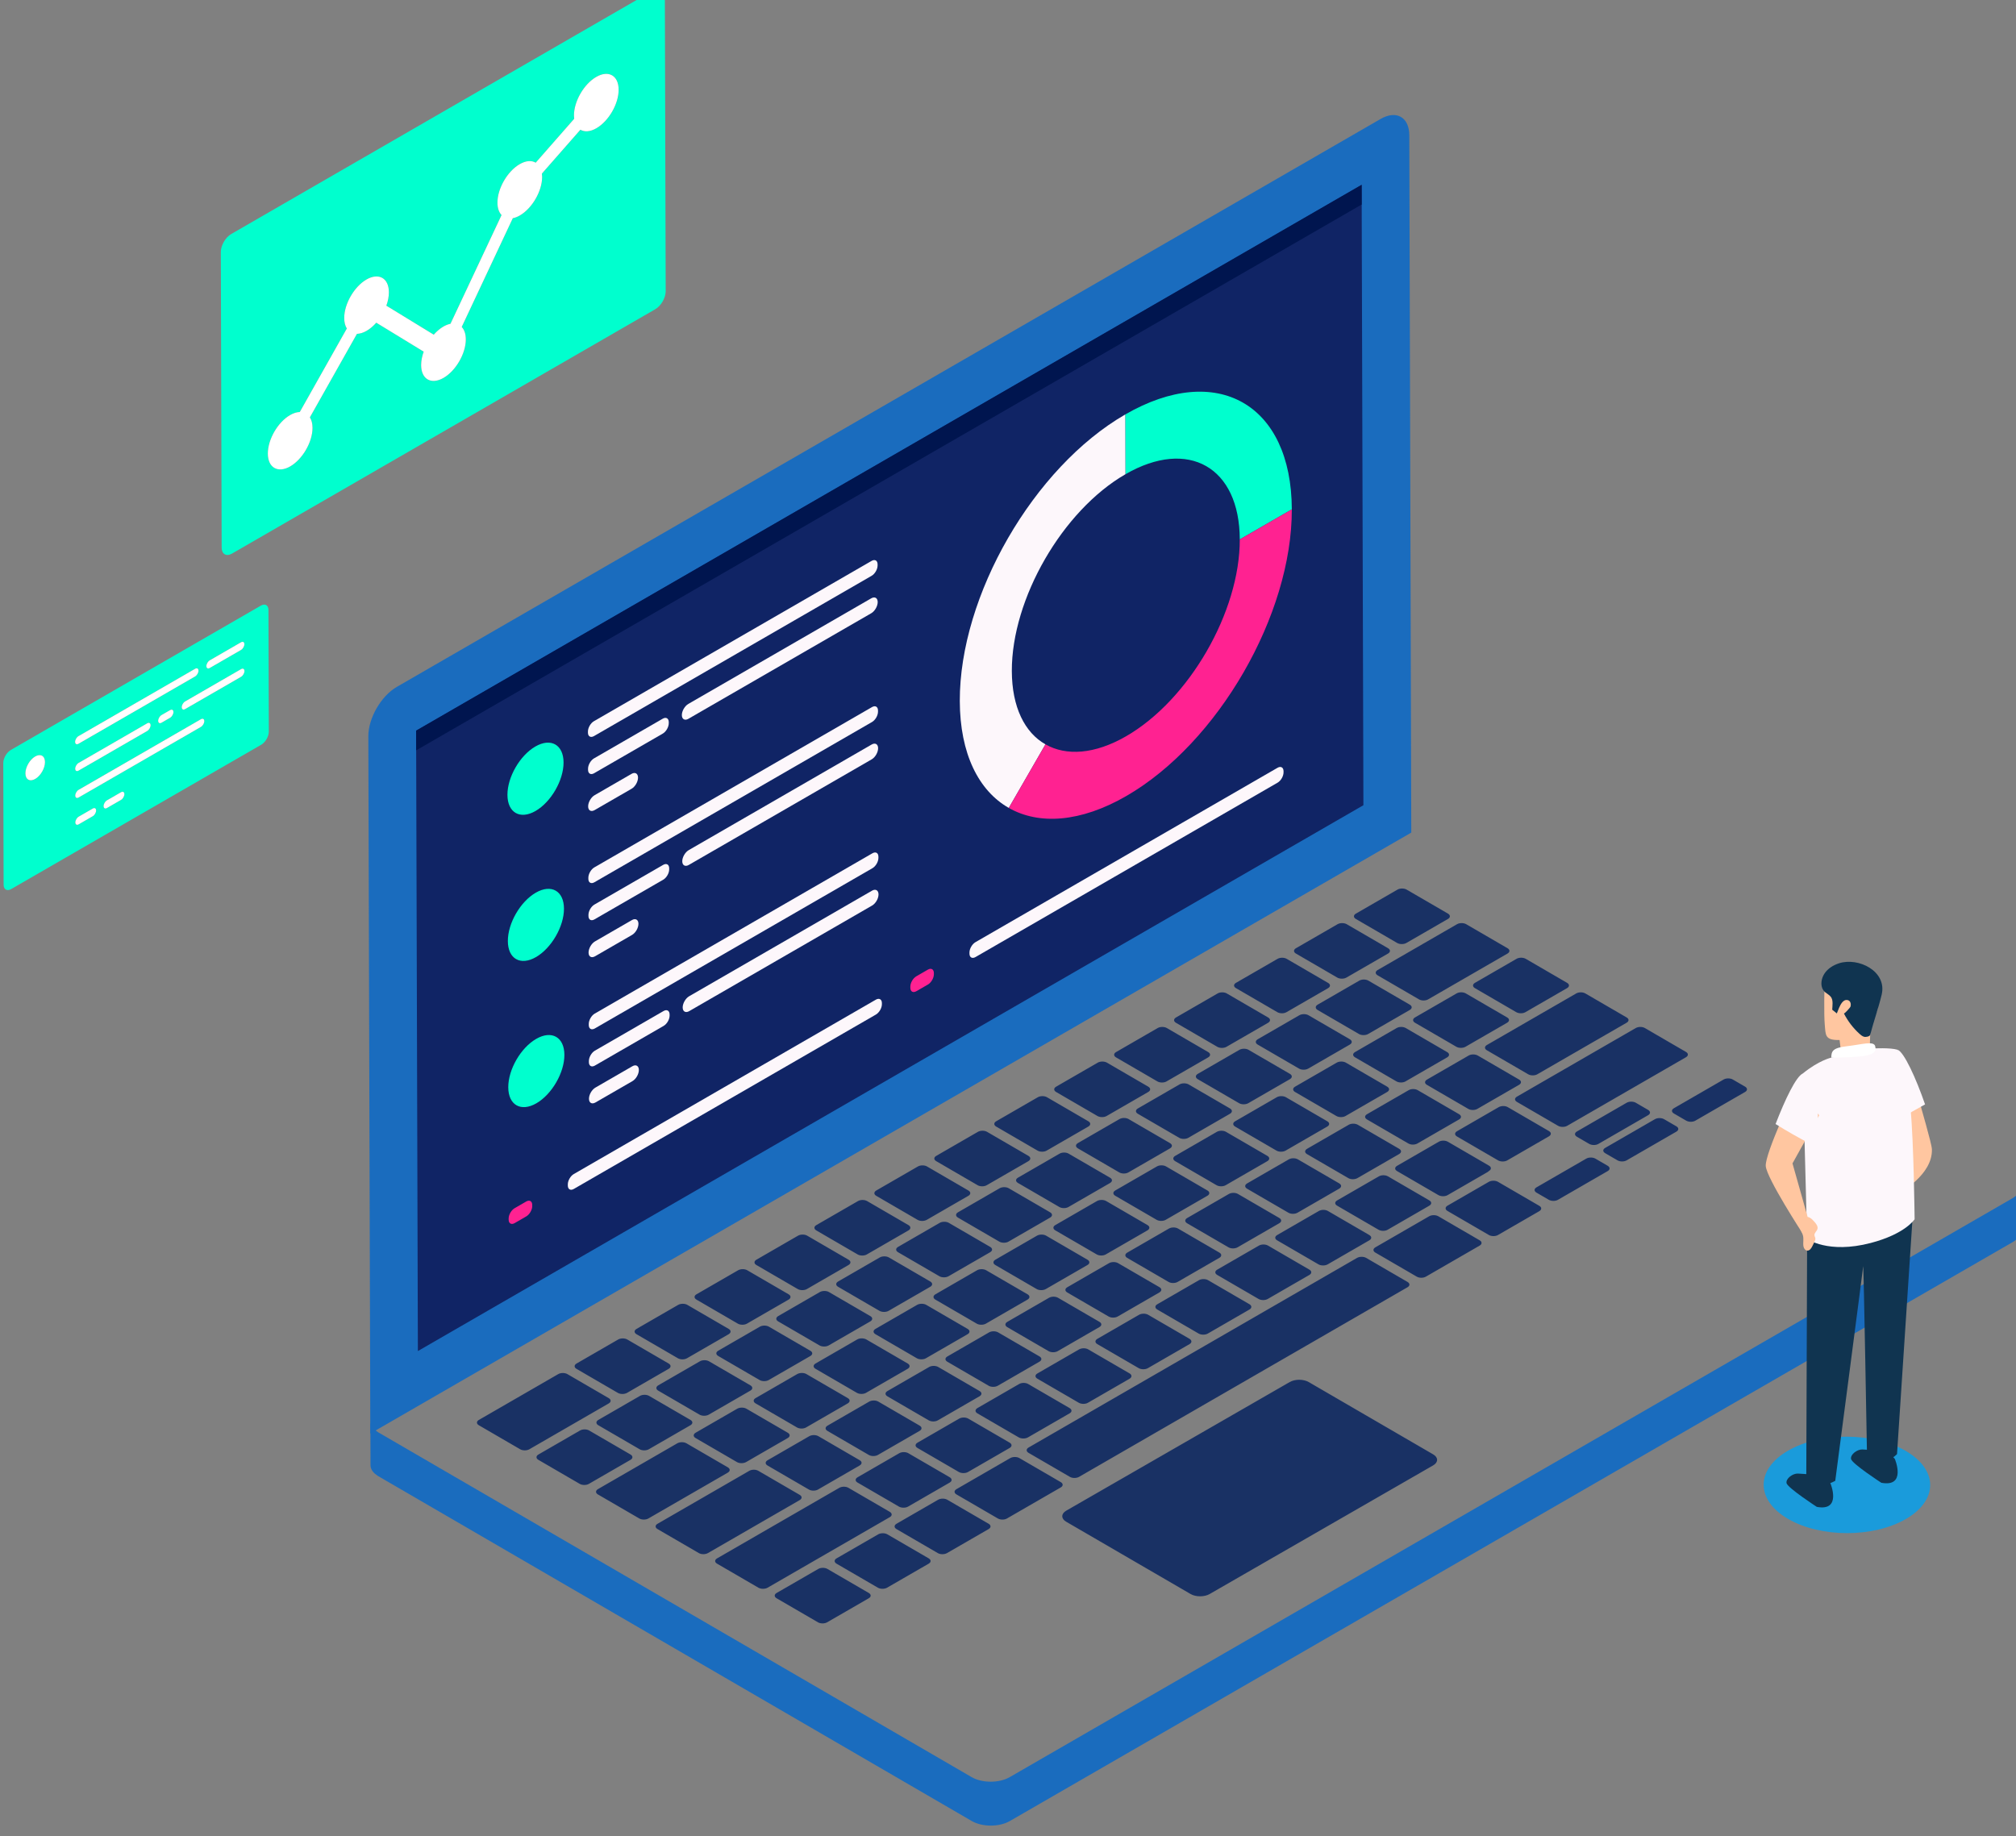 <?xml version="1.0" encoding="UTF-8" standalone="no"?>
<!-- Created with Inkscape (http://www.inkscape.org/) -->

<svg
   xmlns:dc="http://purl.org/dc/elements/1.1/"
   xmlns:cc="http://creativecommons.org/ns#"
   xmlns:rdf="http://www.w3.org/1999/02/22-rdf-syntax-ns#"
   xmlns:svg="http://www.w3.org/2000/svg"
   xmlns="http://www.w3.org/2000/svg"
   xmlns:sodipodi="http://sodipodi.sourceforge.net/DTD/sodipodi-0.dtd"
   xmlns:inkscape="http://www.inkscape.org/namespaces/inkscape"
   width="157.223mm"
   height="143.208mm"
   viewBox="0 0 157.223 143.208"
   version="1.1"
   id="svg9384"
   inkscape:version="0.92.5 (2060ec1f9f, 2020-04-08)"
   sodipodi:docname="service_5.svg">
  <rect x="0" y="0" width="157.223" height="143.208" fill="#808080" stroke="none"/>
  <defs
     id="defs9378">
    <clipPath
       clipPathUnits="userSpaceOnUse"
       id="clipPath978">
      <path
         d="M 798.29,3398.764 H 1920 v 914.982 H 798.29 Z"
         id="path976"
         inkscape:connector-curvature="0" />
    </clipPath>
    <clipPath
       clipPathUnits="userSpaceOnUse"
       id="clipPath1038">
      <path
         d="m 1258.14,4013.52 h 173.29 v -183.88 h -173.29 z"
         id="path1036"
         inkscape:connector-curvature="0" />
    </clipPath>
    <clipPath
       clipPathUnits="userSpaceOnUse"
       id="clipPath1042">
      <path
         d="m 1258.14,4013.52 h 173.29 v -183.88 h -173.29 z"
         id="path1040"
         inkscape:connector-curvature="0" />
    </clipPath>
    <clipPath
       clipPathUnits="userSpaceOnUse"
       id="clipPath1046">
      <path
         d="m 1258.14,4013.52 h 173.29 v -183.88 h -173.29 z"
         id="path1044"
         inkscape:connector-curvature="0" />
    </clipPath>
    <clipPath
       clipPathUnits="userSpaceOnUse"
       id="clipPath1050">
      <path
         d="m 1275.92,3976.32 h 63.99 v -39.07 h -63.99 z"
         id="path1048"
         inkscape:connector-curvature="0" />
    </clipPath>
    <clipPath
       clipPathUnits="userSpaceOnUse"
       id="clipPath1054">
      <path
         d="m 1275.94,3941.45 h 17.84 v -12.42 h -17.84 z"
         id="path1052"
         inkscape:connector-curvature="0" />
    </clipPath>
    <clipPath
       clipPathUnits="userSpaceOnUse"
       id="clipPath1058">
      <path
         d="m 1296.67,3968.06 h 43.27 v -27.01 h -43.27 z"
         id="path1056"
         inkscape:connector-curvature="0" />
    </clipPath>
    <clipPath
       clipPathUnits="userSpaceOnUse"
       id="clipPath1062">
      <path
         d="m 1275.97,3929.28 h 11.02 v -8.4 h -11.02 z"
         id="path1060"
         inkscape:connector-curvature="0" />
    </clipPath>
    <clipPath
       clipPathUnits="userSpaceOnUse"
       id="clipPath1066">
      <path
         d="M 1276.01,3944.01 H 1340 v -39.06 h -63.99 z"
         id="path1064"
         inkscape:connector-curvature="0" />
    </clipPath>
    <clipPath
       clipPathUnits="userSpaceOnUse"
       id="clipPath1070">
      <path
         d="m 1276.04,3909.15 h 17.83 v -12.4 h -17.83 z"
         id="path1068"
         inkscape:connector-curvature="0" />
    </clipPath>
    <clipPath
       clipPathUnits="userSpaceOnUse"
       id="clipPath1074">
      <path
         d="m 1296.76,3935.76 h 43.27 v -27 h -43.27 z"
         id="path1072"
         inkscape:connector-curvature="0" />
    </clipPath>
    <clipPath
       clipPathUnits="userSpaceOnUse"
       id="clipPath1078">
      <path
         d="m 1276.06,3896.98 h 11.02 v -8.4 h -11.02 z"
         id="path1076"
         inkscape:connector-curvature="0" />
    </clipPath>
    <clipPath
       clipPathUnits="userSpaceOnUse"
       id="clipPath1082">
      <path
         d="m 1276.1,3911.71 h 64 v -39.07 h -64 z"
         id="path1080"
         inkscape:connector-curvature="0" />
    </clipPath>
    <clipPath
       clipPathUnits="userSpaceOnUse"
       id="clipPath1086">
      <path
         d="m 1276.13,3876.86 h 17.83 v -12.42 h -17.83 z"
         id="path1084"
         inkscape:connector-curvature="0" />
    </clipPath>
    <clipPath
       clipPathUnits="userSpaceOnUse"
       id="clipPath1090">
      <path
         d="m 1296.85,3903.47 h 43.27 v -27.01 h -43.27 z"
         id="path1088"
         inkscape:connector-curvature="0" />
    </clipPath>
    <clipPath
       clipPathUnits="userSpaceOnUse"
       id="clipPath1094">
      <path
         d="m 1276.15,3864.68 h 11.02 v -8.4 h -11.02 z"
         id="path1092"
         inkscape:connector-curvature="0" />
    </clipPath>
    <clipPath
       clipPathUnits="userSpaceOnUse"
       id="clipPath1098">
      <path
         d="m 1358.07,4008.49 h 36.6 v -86.93 h -36.6 z"
         id="path1096"
         inkscape:connector-curvature="0" />
    </clipPath>
    <clipPath
       clipPathUnits="userSpaceOnUse"
       id="clipPath1102">
      <path
         d="m 1271.48,3879.37 h 69.38 v -42.18 h -69.38 z"
         id="path1100"
         inkscape:connector-curvature="0" />
    </clipPath>
    <clipPath
       clipPathUnits="userSpaceOnUse"
       id="clipPath1106">
      <path
         d="m 1258.4,3834.77 h 5.21 v -5.13 h -5.21 z"
         id="path1104"
         inkscape:connector-curvature="0" />
    </clipPath>
    <clipPath
       clipPathUnits="userSpaceOnUse"
       id="clipPath1110">
      <path
         d="m 1360.21,3930.61 h 69.39 v -42.19 h -69.39 z"
         id="path1108"
         inkscape:connector-curvature="0" />
    </clipPath>
    <clipPath
       clipPathUnits="userSpaceOnUse"
       id="clipPath1114">
      <path
         d="m 1347.15,3886.01 h 5.2 v -5.13 h -5.2 z"
         id="path1112"
         inkscape:connector-curvature="0" />
    </clipPath>
    <clipPath
       clipPathUnits="userSpaceOnUse"
       id="clipPath1366">
      <path
         d="m 1194.81,4102.65 h 98.29 v -125.2 h -98.29 z"
         id="path1364"
         inkscape:connector-curvature="0" />
    </clipPath>
    <clipPath
       clipPathUnits="userSpaceOnUse"
       id="clipPath1370">
      <path
         d="m 1194.81,4102.65 h 98.29 v -125.2 h -98.29 z"
         id="path1368"
         inkscape:connector-curvature="0" />
    </clipPath>
    <clipPath
       clipPathUnits="userSpaceOnUse"
       id="clipPath1374">
      <path
         d="m 1194.81,4102.65 h 98.29 v -125.2 h -98.29 z"
         id="path1372"
         inkscape:connector-curvature="0" />
    </clipPath>
    <clipPath
       clipPathUnits="userSpaceOnUse"
       id="clipPath1410">
      <path
         d="m 1146.75,3966.48 h 58.66 v -63.08 h -58.66 z"
         id="path1408"
         inkscape:connector-curvature="0" />
    </clipPath>
    <clipPath
       clipPathUnits="userSpaceOnUse"
       id="clipPath1414">
      <path
         d="m 1146.75,3966.48 h 58.66 v -63.08 h -58.66 z"
         id="path1412"
         inkscape:connector-curvature="0" />
    </clipPath>
    <clipPath
       clipPathUnits="userSpaceOnUse"
       id="clipPath1418">
      <path
         d="m 1146.75,3966.48 h 58.66 v -63.08 h -58.66 z"
         id="path1416"
         inkscape:connector-curvature="0" />
    </clipPath>
    <clipPath
       clipPathUnits="userSpaceOnUse"
       id="clipPath1422">
      <path
         d="m 1162.62,3952.41 h 27.26 v -16.79 h -27.26 z"
         id="path1420"
         inkscape:connector-curvature="0" />
    </clipPath>
    <clipPath
       clipPathUnits="userSpaceOnUse"
       id="clipPath1426">
      <path
         d="m 1162.64,3940.35 h 16.66 v -10.66 h -16.66 z"
         id="path1424"
         inkscape:connector-curvature="0" />
    </clipPath>
    <clipPath
       clipPathUnits="userSpaceOnUse"
       id="clipPath1430">
      <path
         d="m 1162.66,3941.26 h 28.5 v -17.5 h -28.5 z"
         id="path1428"
         inkscape:connector-curvature="0" />
    </clipPath>
    <clipPath
       clipPathUnits="userSpaceOnUse"
       id="clipPath1434">
      <path
         d="m 1162.68,3921.52 h 4.58 v -3.69 h -4.58 z"
         id="path1432"
         inkscape:connector-curvature="0" />
    </clipPath>
    <clipPath
       clipPathUnits="userSpaceOnUse"
       id="clipPath1438">
      <path
         d="m 1180.98,3943.27 h 3.37 v -2.99 h -3.37 z"
         id="path1436"
         inkscape:connector-curvature="0" />
    </clipPath>
    <clipPath
       clipPathUnits="userSpaceOnUse"
       id="clipPath1442">
      <path
         d="m 1186.18,3952.33 h 13.86 v -9.05 h -13.86 z"
         id="path1440"
         inkscape:connector-curvature="0" />
    </clipPath>
    <clipPath
       clipPathUnits="userSpaceOnUse"
       id="clipPath1446">
      <path
         d="m 1191.63,3958.26 h 8.39 v -5.89 h -8.39 z"
         id="path1444"
         inkscape:connector-curvature="0" />
    </clipPath>
    <clipPath
       clipPathUnits="userSpaceOnUse"
       id="clipPath1450">
      <path
         d="m 1151.64,3933.22 h 4.33 v -5.56 h -4.33 z"
         id="path1448"
         inkscape:connector-curvature="0" />
    </clipPath>
    <clipPath
       clipPathUnits="userSpaceOnUse"
       id="clipPath1454">
      <path
         d="m 1168.91,3925.13 h 4.6 v -3.7 h -4.6 z"
         id="path1452"
         inkscape:connector-curvature="0" />
    </clipPath>
    <clipPath
       clipPathUnits="userSpaceOnUse"
       id="clipPath930">
      <path
         d="M 798.29,3398.764 H 1920 v 914.982 H 798.29 Z"
         id="path928"
         inkscape:connector-curvature="0" />
    </clipPath>
  </defs>
  <sodipodi:namedview
     id="base"
     pagecolor="#ffffff"
     bordercolor="#666666"
     borderopacity="1.0"
     inkscape:pageopacity="0.0"
     inkscape:pageshadow="2"
     inkscape:zoom="0.35"
     inkscape:cx="-105.74233"
     inkscape:cy="90.629967"
     inkscape:document-units="mm"
     inkscape:current-layer="layer1"
     showgrid="false"
     inkscape:window-width="1920"
     inkscape:window-height="1017"
     inkscape:window-x="1358"
     inkscape:window-y="-8"
     inkscape:window-maximized="1" />
  <g
     inkscape:label="Layer 1"
     inkscape:groupmode="layer"
     id="layer1"
     transform="translate(-20.418,-29.604)">
    <g
       transform="matrix(0.353,0,0,-0.353,-384.13,1476.927)"
       id="g924">
      <g
         id="g926"
         clip-path="url(#clipPath930)">
        <g
           id="g932"
           transform="translate(1317.602,3748.097)">
          <path
             d="M 0,0 C -0.551,-0.318 -0.554,-0.845 -0.007,-1.163 L 9.146,-6.481 C 9.693,-6.8 10.603,-6.8 11.153,-6.482 l 9.213,5.319 C 20.917,-0.845 20.92,-0.318 20.373,0 L 11.22,5.318 c -0.548,0.319 -1.456,0.319 -2.007,0 z M 63.984,18.183 C 62.826,17.514 62.82,16.417 63.971,15.748 L 91.468,-0.231 c 1.151,-0.669 3.045,-0.669 4.203,0 l 49.373,28.421 c 1.178,0.68 1.165,1.766 0.014,2.435 l -27.497,15.979 c -1.151,0.669 -3.026,0.68 -4.204,0 z M 26.499,15.299 c -0.57,-0.329 -0.573,-0.856 -0.026,-1.174 l 9.153,-5.319 c 0.547,-0.318 1.456,-0.318 2.026,0.011 l 9.194,5.308 c 0.55,0.318 0.553,0.845 0.007,1.163 l -9.154,5.318 c -0.547,0.319 -1.456,0.319 -2.007,0 z m -52.807,-0.011 c -0.55,-0.318 -0.573,-0.834 -0.006,-1.162 l 9.134,-5.309 c 0.566,-0.329 1.455,-0.318 2.006,0 L 5.095,20.52 c 0.57,0.329 0.573,0.833 0.007,1.162 l -9.134,5.308 c -0.567,0.329 -1.438,0.329 -2.008,0 z m 66.56,11.45 c 0.566,-0.329 1.475,-0.329 2.026,-0.011 l 9.212,5.318 c 0.551,0.319 0.555,0.845 -0.011,1.174 l -9.134,5.308 c -0.567,0.329 -1.456,0.318 -2.008,0 L 31.125,33.208 C 30.574,32.89 30.552,32.375 31.118,32.046 Z m -8.658,9.08 c 0.551,0.319 0.572,0.834 0.007,1.163 l -9.135,5.308 c -0.566,0.329 -1.456,0.318 -2.007,0 L 11.246,36.97 C 10.695,36.652 10.674,36.137 11.24,35.808 l 9.134,-5.309 C 20.94,30.17 21.83,30.181 22.381,30.5 Z M -30.248,31.75 c 0.547,-0.318 1.456,-0.318 2.007,0 l 9.213,5.319 c 0.55,0.318 0.553,0.844 0.007,1.162 l -9.154,5.319 c -0.547,0.319 -1.456,0.319 -2.007,0 l -9.213,-5.319 c -0.55,-0.317 -0.553,-0.844 -0.006,-1.162 z m 63.861,6.394 c 0.567,-0.33 1.457,-0.319 2.008,0 l 9.213,5.318 c 0.551,0.318 0.572,0.834 0.006,1.163 l -9.134,5.308 c -0.566,0.329 -1.456,0.318 -2.007,0 l -9.213,-5.319 c -0.55,-0.318 -0.573,-0.833 -0.007,-1.163 z m -48.595,1.261 9.194,5.308 c 0.551,0.318 0.554,0.845 0.006,1.162 l -9.153,5.319 c -0.547,0.319 -1.457,0.319 -2.006,0 l -9.195,-5.308 c -0.569,-0.328 -0.572,-0.855 -0.025,-1.173 l 9.153,-5.319 c 0.547,-0.318 1.456,-0.318 2.026,0.011 m 92.953,7.928 c 0.569,0.33 0.572,0.856 0.006,1.185 l -9.134,5.308 c -0.567,0.329 -1.456,0.319 -2.026,-0.011 l -9.193,-5.308 c -0.57,-0.329 -0.573,-0.833 -0.007,-1.162 l 9.134,-5.308 c 0.566,-0.329 1.456,-0.34 2.025,-0.012 z m -101.814,2.194 c 0.551,0.319 0.554,0.845 0.006,1.163 l -9.152,5.319 c -0.548,0.318 -1.456,0.318 -2.007,0 l -9.194,-5.308 c -0.571,-0.329 -0.573,-0.855 -0.026,-1.173 l 9.153,-5.32 c 0.547,-0.317 1.457,-0.317 2.026,0.011 z m 70.697,-3.739 c 0.566,-0.33 1.456,-0.319 2.006,-10e-4 l 9.213,5.319 c 0.552,0.319 0.573,0.834 0.007,1.163 l -9.134,5.308 c -0.566,0.329 -1.456,0.318 -2.008,0 L 37.726,52.258 C 37.175,51.94 37.153,51.425 37.72,51.096 Z m 13.24,7.643 c 0.565,-0.328 1.456,-0.318 2.025,0.011 l 9.194,5.308 c 0.57,0.33 0.573,0.834 0.007,1.163 l -9.134,5.308 c -0.567,0.329 -1.437,0.329 -2.007,0 l -9.194,-5.308 c -0.57,-0.329 -0.591,-0.844 -0.026,-1.173 z m 44.376,9.202 c 0.551,0.318 0.553,0.844 -0.013,1.173 l -9.134,5.308 c -0.566,0.329 -1.456,0.318 -2.007,0 L 84.104,63.795 C 83.553,63.477 83.53,62.962 84.097,62.633 l 9.133,-5.308 c 0.567,-0.329 1.476,-0.329 2.027,-0.011 z M 73.353,61.086 c 0.566,-0.329 1.456,-0.317 2.006,0 l 9.195,5.309 c 0.569,0.329 0.592,0.844 0.025,1.173 l -9.135,5.308 c -0.565,0.329 -1.456,0.318 -2.025,-0.011 L 64.225,67.557 C 63.674,67.239 63.652,66.724 64.218,66.395 Z M 15.896,72.471 c 0.55,0.318 0.553,0.844 0.006,1.162 l -9.153,5.319 c -0.547,0.319 -1.456,0.319 -2.007,0 l -9.213,-5.319 c -0.55,-0.318 -0.553,-0.844 -0.007,-1.162 l 9.154,-5.319 c 0.547,-0.319 1.456,-0.319 2.007,0 z M 86.593,68.73 c 0.565,-0.328 1.455,-0.318 2.007,0 l 9.212,5.319 c 0.551,0.319 0.573,0.834 0.006,1.163 l -9.133,5.309 c -0.566,0.328 -1.456,0.317 -2.007,-0.001 l -9.213,-5.319 c -0.551,-0.318 -0.572,-0.833 -0.007,-1.162 z m 44.356,9.191 c 0.57,0.329 0.554,0.844 -0.012,1.173 l -9.134,5.308 c -0.567,0.329 -1.438,0.329 -2.007,0 l -9.194,-5.308 c -0.57,-0.329 -0.592,-0.844 -0.026,-1.173 l 9.135,-5.308 c 0.565,-0.329 1.475,-0.329 2.044,0 z m 17.273,7.655 c -0.57,-0.329 -0.554,-0.845 -0.006,-1.163 l 9.152,-5.319 c 0.548,-0.318 1.438,-0.329 2.007,0 l 9.118,5.264 c 0.569,0.33 0.573,0.856 0.026,1.174 l -9.153,5.319 c -0.548,0.318 -1.456,0.318 -2.026,-0.011 z M 132.97,80.268 c 0.565,-0.329 1.455,-0.34 2.025,-0.011 l 9.193,5.308 c 0.571,0.329 0.574,0.855 0.007,1.184 l -9.133,5.308 c -0.567,0.33 -1.457,0.318 -2.027,-0.011 l -9.193,-5.308 c -0.57,-0.329 -0.572,-0.833 -0.007,-1.162 z M 86.035,94.251 c -0.547,0.318 -1.456,0.318 -2.007,0 l -9.213,-5.319 c -0.55,-0.318 -0.553,-0.845 -0.006,-1.162 l 9.153,-5.319 c 0.547,-0.319 1.456,-0.319 2.007,0 l 9.213,5.319 c 0.55,0.317 0.553,0.844 0.006,1.162 z m 60.174,-6.339 c 0.566,-0.329 1.475,-0.329 2.026,-0.011 l 8.89,5.133 0.267,0.219 c 0.55,0.318 0.553,0.844 0.005,1.163 l -9.095,5.286 c -0.567,0.329 -1.456,0.318 -2.007,0 l -9.213,-5.32 c -0.552,-0.318 -0.573,-0.833 -0.007,-1.162 z m -90.594,7.491 c 0.571,0.328 0.573,0.855 0.026,1.173 l -9.154,5.32 c -0.547,0.317 -1.456,0.317 -2.025,-0.012 l -9.194,-5.308 c -0.57,-0.329 -0.554,-0.844 -0.006,-1.162 l 9.153,-5.319 c 0.547,-0.318 1.437,-0.329 2.006,0 z m 81.917,1.579 c 0.551,0.318 0.572,0.833 0.006,1.162 l -9.134,5.308 c -0.566,0.329 -1.456,0.319 -2.007,0.001 l -9.194,-5.308 c -0.569,-0.33 -0.592,-0.845 -0.025,-1.174 l 9.134,-5.308 c 0.566,-0.33 1.456,-0.318 2.026,0.011 z m 33.099,3.915 c 0.551,0.318 0.555,0.844 0.007,1.163 l -9.097,5.286 c -0.566,0.329 -1.455,0.318 -2.007,0 l -9.213,-5.32 c -0.55,-0.318 -0.572,-0.833 -0.006,-1.162 l 9.096,-5.286 c 0.548,-0.318 1.456,-0.318 2.007,0 z m 27.605,6.21 c -0.57,-0.329 -0.554,-0.844 -0.007,-1.163 l 2.718,-1.579 c 0.566,-0.329 1.456,-0.34 2.026,-0.011 l 10.998,6.35 c 0.551,0.318 0.554,0.845 -0.012,1.174 l -2.718,1.579 c -0.547,0.318 -1.456,0.318 -2.007,0 z M 167.881,89.624 c -0.569,-0.329 -0.554,-0.845 -0.006,-1.163 l 2.717,-1.579 c 0.566,-0.329 1.456,-0.34 2.026,-0.01 l 10.998,6.349 c 0.551,0.319 0.554,0.845 -0.012,1.174 l -2.717,1.579 c -0.547,0.318 -1.456,0.318 -2.007,0 z m 8.929,12.348 c -0.57,-0.329 -0.554,-0.845 -0.007,-1.163 l 2.718,-1.579 c 0.566,-0.329 1.456,-0.34 2.026,-0.011 l 10.998,6.35 c 0.551,0.318 0.554,0.844 -0.013,1.173 l -2.717,1.579 c -0.547,0.319 -1.456,0.319 -2.007,0 z m -26.039,2.653 c 0.571,0.33 0.574,0.834 0.007,1.163 l -9.133,5.308 c -0.567,0.33 -1.438,0.33 -2.008,0 l -9.194,-5.308 c -0.57,-0.329 -0.572,-0.833 -0.006,-1.162 l 9.133,-5.309 c 0.567,-0.328 1.438,-0.328 2.008,0.001 z m 12.791,5.045 c -0.551,-0.317 -0.574,-0.833 -0.007,-1.162 l 9.096,-5.286 c 0.547,-0.318 1.456,-0.318 2.007,0 l 26.252,15.156 c 0.551,0.318 0.554,0.845 0.007,1.163 l -9.097,5.286 c -0.566,0.329 -1.456,0.318 -2.007,0 z m 0.468,2.611 c 0.551,0.318 0.574,0.833 0.007,1.162 l -9.134,5.308 c -0.566,0.33 -1.456,0.319 -2.007,0 l -9.213,-5.318 c -0.55,-0.319 -0.573,-0.834 -0.006,-1.163 l 9.134,-5.308 c 0.566,-0.329 1.456,-0.318 2.006,0 z m -27.09,0.757 c 0.547,-0.318 1.438,-0.33 2.007,0 l 9.195,5.308 c 0.569,0.329 0.553,0.844 0.005,1.162 l -9.152,5.319 c -0.548,0.319 -1.437,0.329 -2.008,0 l -9.193,-5.308 c -0.569,-0.329 -0.554,-0.844 -0.007,-1.162 z M 187.794,126 c 0.551,0.319 0.573,0.834 0.007,1.163 l -9.135,5.308 c -0.565,0.329 -1.456,0.318 -2.007,0 l -19.736,-11.394 c -0.551,-0.319 -0.572,-0.834 -0.007,-1.163 l 9.135,-5.308 c 0.566,-0.329 1.456,-0.318 2.007,0 z m -70.358,-10.144 9.212,5.319 c 0.551,0.319 0.554,0.845 0.007,1.163 l -9.153,5.319 c -0.547,0.318 -1.456,0.318 -2.007,0 l -9.213,-5.319 c -0.551,-0.318 -0.553,-0.844 -0.007,-1.163 l 9.154,-5.319 c 0.547,-0.317 1.456,-0.317 2.007,0 m -8.842,10.134 c 0.551,0.318 0.553,0.844 0.007,1.163 l -9.154,5.319 c -0.547,0.318 -1.456,0.318 -2.007,0 l -9.212,-5.319 c -0.551,-0.319 -0.554,-0.845 -0.007,-1.163 l 9.153,-5.319 c 0.547,-0.318 1.456,-0.318 2.007,0 z m 52.892,15.299 c 0.551,0.318 0.554,0.844 0.007,1.162 l -9.153,5.32 c -0.547,0.318 -1.456,0.318 -2.007,0 l -17.552,-10.134 c -0.57,-0.329 -0.553,-0.845 -0.007,-1.162 l 9.154,-5.32 c 0.547,-0.318 1.436,-0.329 2.007,0 z M 13.24,7.644 C 12.688,7.326 12.686,6.799 13.233,6.481 l 9.153,-5.319 c 0.548,-0.318 1.457,-0.318 2.008,0 l 9.212,5.319 c 0.551,0.318 0.553,0.844 0.006,1.163 l -9.153,5.319 c -0.547,0.317 -1.455,0.317 -2.006,0 z m -26.394,0 C -13.705,7.326 -13.727,6.811 -13.16,6.481 L -4.026,1.173 C -3.46,0.844 -2.552,0.844 -2.001,1.162 l 27.012,15.596 c 0.551,0.317 0.553,0.844 -0.012,1.173 l -9.135,5.308 c -0.565,0.329 -1.456,0.318 -2.007,0 z M 39.738,22.942 C 39.169,22.613 39.185,22.099 39.732,21.78 l 9.153,-5.319 c 0.548,-0.317 1.437,-0.329 2.007,0 l 11.891,6.865 c 0.551,0.319 0.554,0.845 0.007,1.163 l -9.153,5.32 c -0.547,0.317 -1.456,0.317 -2.007,-0.001 z m -79.218,0.001 c -0.551,-0.318 -0.554,-0.844 -0.007,-1.163 l 9.153,-5.318 c 0.547,-0.318 1.456,-0.318 2.007,0 l 17.552,10.133 c 0.55,0.318 0.553,0.844 0.006,1.163 l -9.153,5.319 c -0.547,0.318 -1.456,0.318 -2.007,0 z m 77.731,1.458 c 0.551,0.319 0.554,0.845 -0.013,1.174 l -9.134,5.308 c -0.566,0.329 -1.456,0.318 -2.006,0 L 17.885,25.564 C 17.334,25.246 17.312,24.73 17.878,24.401 l 9.135,-5.307 c 0.565,-0.329 1.474,-0.329 2.025,-0.012 z M 7.134,22.855 c 0.566,-0.329 1.456,-0.318 2.007,0 l 9.194,5.308 c 0.569,0.329 0.592,0.845 0.025,1.174 L 9.227,34.645 C 8.66,34.974 7.771,34.963 7.2,34.634 L -1.993,29.326 C -2.545,29.008 -2.566,28.493 -2,28.163 Z m -59.769,7.732 c -0.551,-0.317 -0.553,-0.844 -0.006,-1.162 l 9.153,-5.32 c 0.548,-0.317 1.456,-0.317 2.007,0 l 9.212,5.32 c 0.551,0.318 0.554,0.845 0.007,1.162 l -9.153,5.319 c -0.547,0.319 -1.456,0.319 -2.007,0 z M 55.676,32.144 C 55.105,31.815 55.103,31.289 55.65,30.971 l 9.154,-5.319 c 0.547,-0.319 1.455,-0.319 2.025,0.011 l 72.563,41.894 c 0.551,0.318 0.554,0.844 0.006,1.162 l -9.152,5.32 c -0.548,0.317 -1.456,0.317 -2.008,0 z M -8.755,28.92 c 0.547,-0.317 1.456,-0.318 2.026,0.011 l 9.194,5.308 c 0.551,0.318 0.554,0.844 0.006,1.163 l -9.153,5.319 c -0.547,0.318 -1.456,0.318 -2.006,0 l -9.195,-5.308 c -0.569,-0.33 -0.572,-0.856 -0.025,-1.174 z m -57.033,9.311 c -0.551,-0.317 -0.554,-0.844 -0.007,-1.162 l 9.153,-5.319 c 0.547,-0.318 1.456,-0.318 2.007,0 l 17.552,10.133 c 0.551,0.319 0.554,0.845 0.007,1.163 l -9.153,5.319 c -0.547,0.318 -1.457,0.318 -2.007,0 z M 64.73,39.689 c 0.571,0.33 0.554,0.845 -0.012,1.174 l -9.134,5.308 c -0.566,0.329 -1.437,0.329 -2.007,0 l -9.193,-5.308 c -0.571,-0.329 -0.592,-0.844 -0.026,-1.174 l 9.134,-5.308 c 0.566,-0.328 1.475,-0.328 2.044,0 z M 6.577,48.376 C 6.03,48.694 5.121,48.694 4.551,48.365 l -9.194,-5.308 c -0.57,-0.329 -0.553,-0.845 -0.006,-1.162 l 9.153,-5.32 c 0.547,-0.318 1.436,-0.329 2.007,0 l 9.193,5.308 c 0.57,0.329 0.573,0.856 0.026,1.174 z m 11.166,-4.157 c 0.548,-0.318 1.457,-0.318 2.008,0 l 9.213,5.319 c 0.551,0.318 0.554,0.845 0.006,1.163 l -9.153,5.319 c -0.547,0.318 -1.456,0.318 -2.006,0 L 8.598,50.701 C 8.046,50.383 8.043,49.856 8.591,49.538 Z m -30.639,9.311 c -0.57,-0.328 -0.553,-0.844 -0.006,-1.162 l 9.153,-5.319 c 0.547,-0.318 1.436,-0.329 2.007,0 l 9.193,5.308 c 0.57,0.329 0.554,0.845 0.007,1.163 l -9.153,5.318 c -0.547,0.319 -1.437,0.329 -2.007,10e-4 z m 104.125,1.459 c 0.551,0.318 0.554,0.844 -0.012,1.173 l -9.134,5.308 c -0.566,0.329 -1.456,0.318 -2.007,0 l -9.213,-5.319 c -0.55,-0.318 -0.573,-0.833 -0.007,-1.162 l 9.135,-5.308 c 0.566,-0.329 1.475,-0.329 2.026,-0.012 z m -58.172,8.675 c -0.547,0.318 -1.456,0.318 -2.007,0 L 21.837,58.345 C 21.286,58.027 21.283,57.5 21.83,57.183 l 9.153,-5.32 c 0.547,-0.318 1.456,-0.318 2.007,0 l 9.213,5.319 c 0.551,0.318 0.554,0.845 0.007,1.163 z m -43.661,-6.493 c 0.571,0.329 0.574,0.856 0.026,1.174 l -9.152,5.319 c -0.548,0.318 -1.457,0.318 -2.027,-0.011 l -9.193,-5.308 c -0.571,-0.329 -0.554,-0.845 -0.007,-1.162 l 9.153,-5.32 c 0.547,-0.318 1.437,-0.328 2.007,0 z m 22.102,-2.478 9.193,5.308 c 0.571,0.329 0.573,0.855 0.026,1.173 l -9.154,5.32 c -0.546,0.318 -1.456,0.318 -2.025,-0.012 L 0.345,61.175 C -0.207,60.856 -0.21,60.33 0.338,60.012 L 9.49,54.693 c 0.548,-0.318 1.456,-0.318 2.008,0 m 34.799,16.615 c -0.548,0.318 -1.456,0.318 -2.007,0 L 35.077,65.989 C 34.526,65.671 34.523,65.145 35.07,64.826 l 9.154,-5.319 c 0.547,-0.318 1.456,-0.318 2.006,0 l 9.213,5.32 c 0.551,0.318 0.554,0.844 0.006,1.162 z M 2.656,64.827 c 0.551,0.318 0.554,0.844 0.006,1.162 l -9.152,5.32 c -0.548,0.317 -1.457,0.317 -2.008,-10e-4 l -9.212,-5.319 c -0.552,-0.318 -0.555,-0.844 -0.007,-1.162 l 9.153,-5.319 c 0.547,-0.319 1.456,-0.319 2.007,0 z m 10.928,3.992 C 13.033,68.5 13.03,67.974 13.578,67.656 l 9.152,-5.319 c 0.547,-0.318 1.457,-0.318 2.007,0 l 9.213,5.319 c 0.551,0.318 0.554,0.844 0.007,1.163 l -9.153,5.319 c -0.547,0.318 -1.456,0.318 -2.007,0 z m 104.125,1.458 c 0.551,0.318 0.554,0.844 -0.012,1.173 l -9.134,5.308 c -0.566,0.329 -1.457,0.318 -2.007,0 l -9.213,-5.319 c -0.551,-0.318 -0.572,-0.833 -0.007,-1.162 l 9.135,-5.308 c 0.565,-0.329 1.474,-0.329 2.025,-0.011 z m -58.172,8.675 c -0.548,0.318 -1.456,0.318 -2.008,0 l -9.193,-5.308 c -0.57,-0.329 -0.573,-0.855 -0.025,-1.173 l 9.152,-5.319 c 0.548,-0.319 1.457,-0.319 2.026,0.01 l 9.195,5.308 c 0.549,0.319 0.553,0.845 0.005,1.163 z m 72.748,-2.577 c -0.57,-0.33 -0.555,-0.845 -0.007,-1.163 l 9.153,-5.319 c 0.548,-0.318 1.437,-0.33 2.006,0 l 11.892,6.865 c 0.551,0.318 0.554,0.845 0.007,1.162 l -9.153,5.32 c -0.547,0.318 -1.456,0.318 -2.007,0 z M 26.824,76.463 C 26.273,76.145 26.271,75.618 26.817,75.3 l 9.154,-5.319 c 0.547,-0.318 1.455,-0.318 2.007,0 L 47.19,75.3 c 0.551,0.318 0.554,0.845 0.006,1.162 l -9.152,5.32 c -0.548,0.318 -1.456,0.318 -2.007,0 z m 45.972,10.144 c -0.548,0.318 -1.456,0.318 -2.026,-0.011 l -9.195,-5.308 c -0.569,-0.329 -0.553,-0.844 -0.006,-1.163 l 9.153,-5.318 c 0.548,-0.319 1.437,-0.329 2.007,0 l 9.194,5.308 c 0.57,0.328 0.573,0.855 0.025,1.173 z m -43.66,-6.492 c 0.551,0.318 0.553,0.844 0.006,1.162 l -9.153,5.319 c -0.548,0.319 -1.456,0.319 -2.007,0 L 8.77,81.277 C 8.219,80.959 8.216,80.433 8.763,80.115 l 9.152,-5.319 c 0.548,-0.318 1.457,-0.318 2.008,0 z m 70.696,-3.74 c 0.566,-0.33 1.456,-0.318 2.007,0 l 9.213,5.319 c 0.551,0.318 0.573,0.833 0.007,1.162 l -9.135,5.308 c -0.566,0.329 -1.455,0.318 -2.006,0 l -9.213,-5.319 c -0.552,-0.318 -0.573,-0.833 -0.007,-1.162 z m -59.769,7.731 c -0.55,-0.317 -0.553,-0.844 -0.005,-1.162 l 9.152,-5.319 c 0.548,-0.318 1.456,-0.318 2.007,0 l 9.213,5.319 c 0.55,0.318 0.553,0.845 0.007,1.162 l -9.154,5.32 c -0.547,0.318 -1.456,0.318 -2.007,0 z m 2.312,3.653 c 0.551,0.318 0.555,0.845 0.007,1.162 l -9.153,5.319 c -0.547,0.319 -1.456,0.319 -2.007,0 l -9.194,-5.307 c -0.57,-0.329 -0.573,-0.856 -0.025,-1.174 l 9.152,-5.319 c 0.548,-0.318 1.456,-0.318 2.027,0.011 z m 81.917,1.579 c 0.551,0.318 0.572,0.833 0.007,1.162 l -9.135,5.308 c -0.565,0.329 -1.456,0.318 -2.007,0 l -9.213,-5.319 c -0.55,-0.318 -0.572,-0.833 -0.006,-1.162 l 9.134,-5.308 c 0.567,-0.33 1.456,-0.318 2.007,0 z m -70.97,2.424 c -0.569,-0.329 -0.553,-0.845 -0.006,-1.163 l 9.153,-5.319 c 0.547,-0.318 1.437,-0.329 2.007,0 l 9.194,5.308 c 0.569,0.329 0.554,0.845 0.007,1.162 l -9.154,5.32 c -0.546,0.318 -1.436,0.329 -2.006,0 z m 45.953,10.133 c -0.546,0.318 -1.456,0.318 -2.006,0 l -9.213,-5.319 c -0.551,-0.318 -0.554,-0.845 -0.007,-1.162 l 9.153,-5.319 c 0.547,-0.319 1.456,-0.319 2.007,0 l 9.213,5.319 c 0.551,0.317 0.554,0.844 0.007,1.162 z M 66.563,99.406 c -0.57,-0.329 -0.554,-0.844 -0.007,-1.162 l 9.153,-5.32 c 0.547,-0.318 1.437,-0.329 2.007,0 l 9.194,5.308 c 0.569,0.33 0.554,0.845 0.006,1.163 l -9.152,5.319 c -0.548,0.318 -1.438,0.329 -2.007,0 z m 116.494,-1.065 c -0.571,-0.328 -0.555,-0.844 -0.007,-1.162 l 2.736,-1.59 c 0.547,-0.318 1.438,-0.329 2.007,0 l 10.999,6.349 c 0.551,0.319 0.554,0.845 0.006,1.163 l -2.736,1.59 c -0.547,0.318 -1.457,0.318 -2.007,0 z m -72.616,-0.602 c 0.548,-0.319 1.456,-0.319 2.007,-0.001 l 9.214,5.32 c 0.551,0.317 0.554,0.844 0.006,1.162 l -9.152,5.319 c -0.548,0.318 -1.456,0.318 -2.008,0.001 l -9.213,-5.32 c -0.551,-0.318 -0.554,-0.844 -0.006,-1.162 z m -41.567,5.319 c 0.551,0.318 0.554,0.844 0.007,1.162 l -9.153,5.32 c -0.547,0.317 -1.457,0.317 -2.007,0 l -9.213,-5.319 c -0.551,-0.319 -0.554,-0.845 -0.007,-1.163 l 9.153,-5.319 c 0.548,-0.318 1.456,-0.318 2.007,0 z m 10.929,3.992 c -0.551,-0.318 -0.554,-0.845 -0.007,-1.163 l 9.153,-5.319 c 0.547,-0.318 1.456,-0.318 2.007,0 l 9.213,5.319 c 0.551,0.318 0.554,0.845 0.007,1.163 l -9.154,5.319 c -0.547,0.318 -1.456,0.318 -2.006,0 z m 43.879,-1.667 c 0.547,-0.319 1.456,-0.319 2.006,0 l 9.213,5.319 c 0.551,0.318 0.554,0.844 0.007,1.162 l -9.153,5.319 c -0.547,0.318 -1.456,0.318 -2.007,0 l -9.213,-5.319 c -0.551,-0.318 -0.554,-0.844 -0.007,-1.162 z m -41.568,5.319 c 0.551,0.318 0.554,0.844 0.006,1.162 l -9.152,5.32 c -0.547,0.317 -1.456,0.317 -2.007,0 l -9.213,-5.32 c -0.551,-0.318 -0.554,-0.844 -0.007,-1.162 l 9.154,-5.319 c 0.546,-0.318 1.456,-0.318 2.006,0 z m 22.081,-2.49 9.213,5.319 c 0.551,0.319 0.554,0.844 0.007,1.163 l -9.153,5.319 c -0.547,0.318 -1.455,0.318 -2.007,0 l -9.213,-5.319 c -0.551,-0.318 -0.554,-0.844 -0.006,-1.163 l 9.152,-5.319 c 0.548,-0.317 1.457,-0.317 2.007,0 m -8.841,10.134 c 0.551,0.318 0.554,0.844 0.006,1.162 l -9.152,5.32 c -0.548,0.318 -1.457,0.318 -2.008,0 l -9.213,-5.32 c -0.55,-0.318 -0.553,-0.844 -0.006,-1.162 l 9.153,-5.319 c 0.548,-0.318 1.456,-0.319 2.007,0 z m 56.9,14.136 c -0.547,0.318 -1.456,0.318 -2.007,0 l -9.213,-5.319 c -0.551,-0.318 -0.554,-0.844 -0.007,-1.162 l 9.154,-5.319 c 0.547,-0.318 1.456,-0.318 2.006,0 l 9.213,5.319 c 0.551,0.318 0.554,0.844 0.006,1.162 z m -21.56,-8.971 9.194,5.308 c 0.57,0.329 0.554,0.845 0.007,1.163 l -9.153,5.319 c -0.548,0.318 -1.437,0.329 -2.008,0 l -9.193,-5.308 c -0.569,-0.329 -0.572,-0.855 -0.025,-1.173 l 9.153,-5.32 c 0.547,-0.317 1.456,-0.318 2.025,0.011 m 43.947,10.134 c 0.55,0.318 0.553,0.844 0.005,1.162 l -9.152,5.319 c -0.548,0.318 -1.456,0.318 -2.008,0 l -9.212,-5.319 c -0.55,-0.318 -0.553,-0.844 -0.006,-1.162 l 9.152,-5.319 c 0.548,-0.318 1.456,-0.318 2.007,0 z m -52.807,-0.011 c 0.569,0.329 0.554,0.845 0.006,1.162 l -9.152,5.32 c -0.548,0.318 -1.438,0.329 -2.008,0 l -9.194,-5.308 c -0.569,-0.329 -0.553,-0.845 -0.007,-1.163 l 9.154,-5.319 c 0.547,-0.318 1.437,-0.329 2.007,0 z m 13.259,7.655 c 0.551,0.318 0.553,0.844 0.006,1.163 l -9.153,5.319 c -0.548,0.318 -1.456,0.318 -2.007,0 l -9.212,-5.319 c -0.551,-0.318 -0.554,-0.845 -0.007,-1.163 l 9.153,-5.319 c 0.547,-0.318 1.456,-0.318 2.007,0 z m 4.026,2.325 c -0.551,-0.318 -1.459,-0.318 -2.007,0 l -9.152,5.319 c -0.548,0.318 -0.545,0.845 0.006,1.163 l 9.213,5.319 c 0.55,0.318 1.46,0.318 2.007,0 l 9.153,-5.319 c 0.547,-0.319 0.545,-0.845 -0.007,-1.163 z"
             style="fill:#193164;fill-opacity:1;fill-rule:nonzero;stroke:none"
             id="path934"
             inkscape:connector-curvature="0" />
        </g>
        <g
           id="g936"
           transform="translate(1451.037,4073.78)">
          <path
             d="m 0,0 c 3.495,2.018 6.335,0.399 6.346,-3.617 l 0.437,-154.057 -229.979,-132.778 -0.437,154.057 c -0.011,4.016 2.81,8.903 6.306,10.92 z"
             style="fill:#1a6cbe;fill-opacity:1;fill-rule:nonzero;stroke:none"
             id="path938"
             inkscape:connector-curvature="0" />
        </g>
        <g
           id="g940"
           transform="translate(1592.397,3837.764)">
          <path
             d="m 0,0 c 0.002,-0.885 -0.58,-1.77 -1.751,-2.446 l -221.545,-127.909 c -2.337,-1.349 -6.104,-1.338 -8.426,0.011 l -131.085,76.178 c -0.137,0.08 -0.239,0.171 -0.36,0.256 -0.148,0.105 -0.307,0.207 -0.431,0.319 -0.184,0.166 -0.341,0.34 -0.471,0.519 -0.024,0.032 -0.043,0.064 -0.066,0.096 -0.12,0.181 -0.219,0.366 -0.284,0.554 -0.008,0.021 -0.012,0.042 -0.018,0.063 -0.064,0.202 -0.102,0.407 -0.103,0.611 l 0.027,-9.701 c 10e-4,-0.017 10e-4,-0.034 10e-4,-0.051 0.003,-0.114 0.017,-0.227 0.039,-0.34 0.015,-0.074 0.04,-0.147 0.064,-0.22 0.007,-0.021 0.011,-0.042 0.017,-0.063 0.006,-0.016 0.008,-0.033 0.015,-0.05 0.043,-0.114 0.095,-0.226 0.157,-0.337 0.033,-0.056 0.076,-0.112 0.114,-0.167 0.021,-0.032 0.041,-0.064 0.064,-0.096 0.022,-0.031 0.038,-0.062 0.062,-0.092 0.107,-0.135 0.23,-0.268 0.37,-0.397 0.01,-0.01 0.028,-0.02 0.04,-0.03 0.125,-0.112 0.282,-0.214 0.43,-0.319 0.1,-0.07 0.177,-0.146 0.287,-0.212 0.025,-0.015 0.049,-0.029 0.074,-0.044 l 131.086,-76.178 c 2.32,-1.349 6.089,-1.36 8.424,-0.011 L -1.724,-12.147 c 1.171,0.676 1.754,1.562 1.751,2.446 z"
             style="fill:#1a6cbe;fill-opacity:1;fill-rule:nonzero;stroke:none"
             id="path942"
             inkscape:connector-curvature="0" />
        </g>
        <g
           id="g944"
           transform="translate(1446.854,4059.231)">
          <path
             d="m 0,0 0.389,-137.075 -208.894,-120.605 -0.389,137.076 z"
             style="fill:#102465;fill-opacity:1;fill-rule:nonzero;stroke:none"
             id="path946"
             inkscape:connector-curvature="0" />
        </g>
        <g
           id="g948"
           transform="translate(1446.867,4054.881)">
          <path
             d="m 0,0 -0.013,4.349 -208.893,-120.604 0.012,-4.349 z"
             style="fill:#00154f;fill-opacity:1;fill-rule:nonzero;stroke:none"
             id="path950"
             inkscape:connector-curvature="0" />
        </g>
      </g>
    </g>
    <g
       transform="matrix(0.353,0,0,-0.353,-384.13,1476.927)"
       id="g972">
      <g
         id="g974"
         clip-path="url(#clipPath978)">
        <g
           id="g980"
           transform="translate(1567.032,3779.503)">
          <path
             d="m 0,0 c -7.204,4.159 -18.853,4.178 -26.009,0.019 -7.188,-4.178 -7.118,-10.925 0.085,-15.084 7.204,-4.159 18.82,-4.159 26.008,0.019 C 7.241,-10.887 7.203,-4.159 0,0"
             style="fill:#1a9bdb;fill-opacity:1;fill-rule:nonzero;stroke:none"
             id="path982"
             inkscape:connector-curvature="0" />
        </g>
        <g
           id="g984"
           transform="translate(1547.413,3767.122)">
          <path
             d="m 0,0 c 0,0 -6.518,4.233 -6.691,5.262 -0.174,1.028 1.403,2.14 2.499,2.099 1.095,-0.04 5.706,-0.424 5.706,-0.424 L 2.992,5.262 C 2.992,5.262 5.633,-1.042 0,0"
             style="fill:#103450;fill-opacity:1;fill-rule:nonzero;stroke:none"
             id="path986"
             inkscape:connector-curvature="0" />
        </g>
        <g
           id="g988"
           transform="translate(1561.665,3772.449)">
          <path
             d="M 0,0 C 0,0 -6.518,4.233 -6.691,5.261 -6.865,6.29 -5.288,7.401 -4.192,7.36 -3.097,7.32 1.514,6.937 1.514,6.937 L 2.992,5.261 C 2.992,5.261 5.633,-1.043 0,0"
             style="fill:#103450;fill-opacity:1;fill-rule:nonzero;stroke:none"
             id="path990"
             inkscape:connector-curvature="0" />
        </g>
        <g
           id="g992"
           transform="translate(1545.273,3826.337)">
          <path
             d="m 0,0 -0.19,-53.597 c 0,0 2.974,-1.807 6.404,0.139 0,0 6.067,46.3 6.17,47.4 0.095,1.015 0.855,-42.271 0.855,-42.271 0,0 3.76,-2.155 6.621,0.773 l 3.375,51.278 z"
             style="fill:#103450;fill-opacity:1;fill-rule:nonzero;stroke:none"
             id="path994"
             inkscape:connector-curvature="0" />
        </g>
        <g
           id="g996"
           transform="translate(1565.269,3845.944)">
          <path
             d="m 0,0 0.363,-9.424 c 0,0 7.4,3.903 7.207,9.619 C 7.527,1.487 5.082,9.676 4.543,11.756 2.059,10.405 1.909,1.999 0,0"
             style="fill:#ffc6a0;fill-opacity:1;fill-rule:nonzero;stroke:none"
             id="path998"
             inkscape:connector-curvature="0" />
        </g>
        <g
           id="g1000"
           transform="translate(1550.612,3866.386)">
          <path
             d="m 0,0 c 0,0 -2.744,-0.604 -6.294,-3.507 l 0.954,-36.542 c 0,0 4.614,-3.376 14.046,-0.908 7.683,2.01 9.701,5.245 9.701,5.245 0,0 -0.174,16.936 -0.895,24.348 C 16.79,-3.952 14.656,1.732 14.656,1.732 12.98,2.241 9.282,2.027 9.282,2.027 Z"
             style="fill:#fdf7fb;fill-opacity:1;fill-rule:nonzero;stroke:none"
             id="path1002"
             inkscape:connector-curvature="0" />
        </g>
        <g
           id="g1004"
           transform="translate(1559.118,3868.617)">
          <path
             d="m 0,0 0.212,7.142 c 0,0 1.798,0.136 1.489,2.104 -0.309,1.967 -2.15,0.673 -2.474,0.095 0,0 -0.414,6.776 -4.004,7.427 -3.589,0.651 -5.079,0.131 -5.171,-1.617 -0.093,-1.748 -0.208,-7.858 0,-10.128 0.207,-2.27 -0.004,-3.451 3.275,-3.36 l 0.284,-2.377 c 0,0 1.489,-1.387 6.081,-0.265 z"
             style="fill:#ffc6a0;fill-opacity:1;fill-rule:nonzero;stroke:none"
             id="path1006"
             inkscape:connector-curvature="0" />
        </g>
        <g
           id="g1008"
           transform="translate(1550.612,3866.386)">
          <path
             d="m 0,0 c 0.023,1.396 0.247,2.155 3.49,2.524 3.244,0.369 5.879,1.238 6.209,0 C 10.028,1.286 9.373,0.516 6.128,0.241 2.882,-0.033 0,0 0,0"
             style="fill:#ffffff;fill-opacity:1;fill-rule:nonzero;stroke:none"
             id="path1010"
             inkscape:connector-curvature="0" />
        </g>
        <g
           id="g1012"
           transform="translate(1554.853,3877.658)">
          <path
             d="m 0,0 c 0.165,0.547 0.025,1.289 -0.62,1.437 -0.493,0.112 -0.89,-0.119 -1.218,-0.513 -0.539,-0.648 -0.89,-1.716 -1.181,-2.433 -0.33,0.285 -0.67,0.557 -1.017,0.822 0.014,0.215 0.028,0.43 0.043,0.645 0.035,0.529 0.07,1.068 -0.056,1.584 -0.264,1.091 -1.409,1.261 -1.956,2.079 -0.733,1.095 -0.429,2.658 0.278,3.71 0.737,1.094 1.925,1.823 3.178,2.234 C 1.726,10.969 8.129,7.826 6.886,2.623 6.171,-0.366 5.125,-3.264 4.349,-6.236 4.246,-6.625 3.356,-6.779 2.972,-6.659 2.588,-6.538 2.269,-6.272 1.971,-6 0.569,-4.723 -0.6,-3.191 -1.461,-1.502 -1.375,-1.672 -0.068,-0.228 0,0"
             style="fill:#103450;fill-opacity:1;fill-rule:nonzero;stroke:none"
             id="path1014"
             inkscape:connector-curvature="0" />
        </g>
        <g
           id="g1016"
           transform="translate(1544.468,3824.657)">
          <path
             d="m 0,0 c 0.08,-0.448 0.416,-0.901 0.871,-0.91 0.525,-0.009 0.867,0.533 1.1,1.005 0.146,0.298 0.293,0.596 0.44,0.894 0.12,0.243 0.243,0.504 0.214,0.773 C 2.597,2.022 2.431,2.254 2.419,2.516 2.396,3.021 2.939,3.369 3.081,3.855 3.248,4.433 2.818,4.998 2.419,5.446 2.145,5.754 1.865,6.066 1.518,6.288 0.138,7.167 -1.104,5.597 -0.837,4.251 -0.718,3.646 -0.313,3.104 -0.14,2.512 0.113,1.656 -0.152,0.848 0,0"
             style="fill:#ffc6a0;fill-opacity:1;fill-rule:nonzero;stroke:none"
             id="path1018"
             inkscape:connector-curvature="0" />
        </g>
        <g
           id="g1020"
           transform="translate(1544.318,3827.473)">
          <path
             d="m 0,0 c 0,0 -7.963,12.216 -8.185,14.949 -0.221,2.732 6.574,17.06 6.574,17.06 L 3.632,26.174 -2.278,15.54 1.068,3.704 Z"
             style="fill:#ffc6a0;fill-opacity:1;fill-rule:nonzero;stroke:none"
             id="path1022"
             inkscape:connector-curvature="0" />
        </g>
        <g
           id="g1024"
           transform="translate(1546.302,3847.165)">
          <path
             d="M 0,0 C 0.639,1.597 1.141,3.161 1.284,4.459 1.953,10.491 -1.983,15.714 -1.983,15.714 -3.479,15.039 -5.868,10.059 -7.999,4.548 -5.398,2.914 -2.726,1.411 0,0"
             style="fill:#fdf7fb;fill-opacity:1;fill-rule:nonzero;stroke:none"
             id="path1026"
             inkscape:connector-curvature="0" />
        </g>
        <g
           id="g1028"
           transform="translate(1571.328,3856.051)">
          <path
             d="M 0,0 C -2.02,5.853 -4.674,11.601 -6.06,12.067 L -5.472,-3.18 C -3.71,-2.029 -1.823,-1.032 0,0"
             style="fill:#fdf7fb;fill-opacity:1;fill-rule:nonzero;stroke:none"
             id="path1030"
             inkscape:connector-curvature="0" />
        </g>
        <g
           id="g1032">
          <g
             id="g1034" />
          <g
             id="g1358">
            <g
               clip-path="url(#clipPath1038)"
               id="g1356">
              <g
                 id="g1354">
                <g
                   id="g1116" />
                <g
                   id="g1352">
                  <g
                     clip-path="url(#clipPath1042)"
                     id="g1350">
                    <g
                       id="g1348">
                      <g
                         id="g1118" />
                      <g
                         id="g1346">
                        <g
                           clip-path="url(#clipPath1046)"
                           id="g1344">
                          <g
                             transform="translate(1264.309,3935.128)"
                             id="g1122">
                            <path
                               d="m 0,0 c -3.421,-1.975 -6.184,-6.759 -6.172,-10.69 0.011,-3.932 2.791,-5.531 6.212,-3.556 3.422,1.975 6.196,6.783 6.186,10.713 C 6.215,0.398 3.421,1.975 0,0"
                               style="fill:#00ffce;fill-opacity:1;fill-rule:nonzero;stroke:none"
                               id="path1120"
                               inkscape:connector-curvature="0" />
                          </g>
                          <g
                             id="g1134">
                            <g
                               id="g1124" />
                            <g
                               id="g1132">
                              <g
                                 clip-path="url(#clipPath1050)"
                                 id="g1130">
                                <g
                                   transform="translate(1338.582,3976.132)"
                                   id="g1128">
                                <path
                                   d="m 0,0 -61.34,-35.415 c -0.729,-0.42 -1.324,-1.45 -1.321,-2.288 v -0.244 c 0.003,-0.838 0.601,-1.179 1.331,-0.759 L 0.009,-3.291 c 0.742,0.429 1.324,1.451 1.321,2.289 L 1.329,-0.758 C 1.327,0.08 0.742,0.428 0,0"
                                   style="fill:#fdf7fb;fill-opacity:1;fill-rule:nonzero;stroke:none"
                                   id="path1126"
                                   inkscape:connector-curvature="0" />
                                </g>
                              </g>
                            </g>
                          </g>
                          <g
                             id="g1146">
                            <g
                               id="g1136" />
                            <g
                               id="g1144">
                              <g
                                 clip-path="url(#clipPath1054)"
                                 id="g1142">
                                <g
                                   transform="translate(1292.447,3941.271)"
                                   id="g1140">
                                <path
                                   d="m 0,0 -15.182,-8.766 c -0.729,-0.421 -1.324,-1.45 -1.321,-2.289 v -0.228 c 0.003,-0.853 0.602,-1.195 1.33,-0.774 L 0.01,-3.291 c 0.729,0.421 1.324,1.451 1.321,2.305 v 0.228 C 1.328,0.08 0.729,0.421 0,0"
                                   style="fill:#fdf7fb;fill-opacity:1;fill-rule:nonzero;stroke:none"
                                   id="path1138"
                                   inkscape:connector-curvature="0" />
                                </g>
                              </g>
                            </g>
                          </g>
                          <g
                             id="g1158">
                            <g
                               id="g1148" />
                            <g
                               id="g1156">
                              <g
                                 clip-path="url(#clipPath1058)"
                                 id="g1154">
                                <g
                                   transform="translate(1338.512,3967.866)"
                                   id="g1152">
                                <path
                                   d="m 0,0 -40.415,-23.334 c -0.782,-0.452 -1.431,-1.558 -1.428,-2.472 0.003,-0.899 0.655,-1.271 1.437,-0.819 L 0.01,-3.291 c 0.782,0.452 1.416,1.565 1.414,2.464 C 1.421,0.088 0.782,0.452 0,0"
                                   style="fill:#fdf7fb;fill-opacity:1;fill-rule:nonzero;stroke:none"
                                   id="path1150"
                                   inkscape:connector-curvature="0" />
                                </g>
                              </g>
                            </g>
                          </g>
                          <g
                             id="g1170">
                            <g
                               id="g1160" />
                            <g
                               id="g1168">
                              <g
                                 clip-path="url(#clipPath1062)"
                                 id="g1166">
                                <g
                                   transform="translate(1285.562,3929.085)"
                                   id="g1164">
                                <path
                                   d="m 0,0 -8.168,-4.716 c -0.796,-0.459 -1.43,-1.573 -1.427,-2.472 0.002,-0.914 0.641,-1.278 1.437,-0.819 l 8.168,4.716 c 0.782,0.452 1.417,1.55 1.414,2.465 C 1.421,0.073 0.782,0.452 0,0"
                                   style="fill:#fdf7fb;fill-opacity:1;fill-rule:nonzero;stroke:none"
                                   id="path1162"
                                   inkscape:connector-curvature="0" />
                                </g>
                              </g>
                            </g>
                          </g>
                          <g
                             transform="translate(1264.4,3902.827)"
                             id="g1174">
                            <path
                               d="m 0,0 c -3.421,-1.975 -6.184,-6.759 -6.172,-10.69 0.011,-3.931 2.791,-5.516 6.212,-3.54 3.421,1.975 6.196,6.767 6.186,10.697 C 6.215,0.398 3.421,1.975 0,0"
                               style="fill:#00ffce;fill-opacity:1;fill-rule:nonzero;stroke:none"
                               id="path1172"
                               inkscape:connector-curvature="0" />
                          </g>
                          <g
                             id="g1186">
                            <g
                               id="g1176" />
                            <g
                               id="g1184">
                              <g
                                 clip-path="url(#clipPath1066)"
                                 id="g1182">
                                <g
                                   transform="translate(1338.673,3943.831)"
                                   id="g1180">
                                <path
                                   d="m 0,0 -61.339,-35.414 c -0.729,-0.421 -1.324,-1.451 -1.322,-2.29 l 0.001,-0.243 c 0.003,-0.838 0.601,-1.179 1.33,-0.758 L 0.01,-3.291 c 0.742,0.429 1.323,1.451 1.321,2.289 L 1.33,-0.758 C 1.328,0.08 0.742,0.429 0,0"
                                   style="fill:#fdf7fb;fill-opacity:1;fill-rule:nonzero;stroke:none"
                                   id="path1178"
                                   inkscape:connector-curvature="0" />
                                </g>
                              </g>
                            </g>
                          </g>
                          <g
                             id="g1198">
                            <g
                               id="g1188" />
                            <g
                               id="g1196">
                              <g
                                 clip-path="url(#clipPath1070)"
                                 id="g1194">
                                <g
                                   transform="translate(1292.539,3908.97)"
                                   id="g1192">
                                <path
                                   d="m 0,0 -15.183,-8.765 c -0.728,-0.421 -1.323,-1.436 -1.321,-2.289 l 0.001,-0.229 c 0.003,-0.853 0.602,-1.179 1.33,-0.758 L 0.01,-3.276 c 0.729,0.422 1.324,1.436 1.321,2.29 v 0.228 C 1.328,0.096 0.729,0.421 0,0"
                                   style="fill:#fdf7fb;fill-opacity:1;fill-rule:nonzero;stroke:none"
                                   id="path1190"
                                   inkscape:connector-curvature="0" />
                                </g>
                              </g>
                            </g>
                          </g>
                          <g
                             id="g1210">
                            <g
                               id="g1200" />
                            <g
                               id="g1208">
                              <g
                                 clip-path="url(#clipPath1074)"
                                 id="g1206">
                                <g
                                   transform="translate(1338.603,3935.565)"
                                   id="g1204">
                                <path
                                   d="m 0,0 -40.416,-23.334 c -0.782,-0.452 -1.43,-1.558 -1.427,-2.457 0.002,-0.914 0.655,-1.271 1.437,-0.819 L 0.01,-3.276 c 0.782,0.452 1.416,1.551 1.414,2.465 C 1.421,0.088 0.782,0.452 0,0"
                                   style="fill:#fdf7fb;fill-opacity:1;fill-rule:nonzero;stroke:none"
                                   id="path1202"
                                   inkscape:connector-curvature="0" />
                                </g>
                              </g>
                            </g>
                          </g>
                          <g
                             id="g1222">
                            <g
                               id="g1212" />
                            <g
                               id="g1220">
                              <g
                                 clip-path="url(#clipPath1078)"
                                 id="g1218">
                                <g
                                   transform="translate(1285.654,3896.784)"
                                   id="g1216">
                                <path
                                   d="m 0,0 -8.168,-4.716 c -0.796,-0.459 -1.43,-1.573 -1.427,-2.472 0.002,-0.914 0.641,-1.278 1.437,-0.819 l 8.167,4.716 C 0.791,-2.839 1.426,-1.74 1.424,-0.826 1.421,0.073 0.782,0.452 0,0"
                                   style="fill:#fdf7fb;fill-opacity:1;fill-rule:nonzero;stroke:none"
                                   id="path1214"
                                   inkscape:connector-curvature="0" />
                                </g>
                              </g>
                            </g>
                          </g>
                          <g
                             transform="translate(1264.492,3870.526)"
                             id="g1226">
                            <path
                               d="m 0,0 c -3.422,-1.975 -6.184,-6.76 -6.173,-10.691 0.012,-3.931 2.792,-5.515 6.213,-3.54 3.421,1.975 6.196,6.767 6.186,10.698 C 6.214,0.398 3.421,1.975 0,0"
                               style="fill:#00ffce;fill-opacity:1;fill-rule:nonzero;stroke:none"
                               id="path1224"
                               inkscape:connector-curvature="0" />
                          </g>
                          <g
                             id="g1238">
                            <g
                               id="g1228" />
                            <g
                               id="g1236">
                              <g
                                 clip-path="url(#clipPath1082)"
                                 id="g1234">
                                <g
                                   transform="translate(1338.765,3911.53)"
                                   id="g1232">
                                <path
                                   d="m 0,0 -61.339,-35.415 c -0.729,-0.42 -1.324,-1.451 -1.322,-2.289 l 0.001,-0.243 c 0.002,-0.838 0.6,-1.179 1.33,-0.759 L 0.009,-3.292 c 0.743,0.429 1.324,1.452 1.322,2.29 L 1.33,-0.758 C 1.328,0.08 0.742,0.428 0,0"
                                   style="fill:#fdf7fb;fill-opacity:1;fill-rule:nonzero;stroke:none"
                                   id="path1230"
                                   inkscape:connector-curvature="0" />
                                </g>
                              </g>
                            </g>
                          </g>
                          <g
                             id="g1250">
                            <g
                               id="g1240" />
                            <g
                               id="g1248">
                              <g
                                 clip-path="url(#clipPath1086)"
                                 id="g1246">
                                <g
                                   transform="translate(1292.631,3876.684)"
                                   id="g1244">
                                <path
                                   d="m 0,0 -15.183,-8.766 c -0.728,-0.421 -1.323,-1.451 -1.321,-2.304 l 0.001,-0.228 c 0.002,-0.854 0.601,-1.18 1.33,-0.759 l 15.182,8.766 c 0.729,0.421 1.325,1.436 1.322,2.289 L 1.33,-0.773 C 1.328,0.08 0.729,0.421 0,0"
                                   style="fill:#fdf7fb;fill-opacity:1;fill-rule:nonzero;stroke:none"
                                   id="path1242"
                                   inkscape:connector-curvature="0" />
                                </g>
                              </g>
                            </g>
                          </g>
                          <g
                             id="g1262">
                            <g
                               id="g1252" />
                            <g
                               id="g1260">
                              <g
                                 clip-path="url(#clipPath1090)"
                                 id="g1258">
                                <g
                                   transform="translate(1338.695,3903.279)"
                                   id="g1256">
                                <path
                                   d="m 0,0 -40.416,-23.334 c -0.782,-0.452 -1.43,-1.573 -1.427,-2.472 0.002,-0.915 0.654,-1.271 1.437,-0.819 L 0.009,-3.291 c 0.782,0.452 1.417,1.55 1.414,2.464 C 1.42,0.072 0.782,0.452 0,0"
                                   style="fill:#fdf7fb;fill-opacity:1;fill-rule:nonzero;stroke:none"
                                   id="path1254"
                                   inkscape:connector-curvature="0" />
                                </g>
                              </g>
                            </g>
                          </g>
                          <g
                             id="g1274">
                            <g
                               id="g1264" />
                            <g
                               id="g1272">
                              <g
                                 clip-path="url(#clipPath1094)"
                                 id="g1270">
                                <g
                                   transform="translate(1285.746,3864.483)"
                                   id="g1268">
                                <path
                                   d="m 0,0 -8.168,-4.716 c -0.796,-0.459 -1.43,-1.558 -1.428,-2.472 0.003,-0.915 0.642,-1.278 1.437,-0.819 l 8.168,4.715 C 0.791,-2.84 1.426,-1.741 1.424,-0.827 1.421,0.087 0.782,0.452 0,0"
                                   style="fill:#fdf7fb;fill-opacity:1;fill-rule:nonzero;stroke:none"
                                   id="path1266"
                                   inkscape:connector-curvature="0" />
                                </g>
                              </g>
                            </g>
                          </g>
                          <g
                             transform="translate(1394.63,4008.492)"
                             id="g1278">
                            <path
                               d="m 0,0 0.038,-13.21 c 13.909,8.03 25.217,1.571 25.262,-14.396 l 11.496,6.637 C 36.73,2.297 20.261,11.697 0,0"
                               style="fill:#00ffce;fill-opacity:1;fill-rule:nonzero;stroke:none"
                               id="path1276"
                               inkscape:connector-curvature="0" />
                          </g>
                          <g
                             id="g1290">
                            <g
                               id="g1280" />
                            <g
                               id="g1288">
                              <g
                                 clip-path="url(#clipPath1098)"
                                 id="g1286">
                                <g
                                   transform="translate(1394.63,4008.492)"
                                   id="g1284">
                                <path
                                   d="m 0,0 c -20.261,-11.698 -36.623,-40.053 -36.557,-63.319 0.034,-11.64 4.161,-19.819 10.826,-23.617 l 8.101,14.048 c -4.576,2.593 -7.408,8.207 -7.431,16.206 -0.044,15.968 11.189,35.441 25.099,43.472 L 0,0"
                                   style="fill:#fdf7fb;fill-opacity:1;fill-rule:nonzero;stroke:none"
                                   id="path1282"
                                   inkscape:connector-curvature="0" />
                                </g>
                              </g>
                            </g>
                          </g>
                          <g
                             transform="translate(1431.426,3987.523)"
                             id="g1294">
                            <path
                               d="m 0,0 -11.496,-6.637 c 0.046,-15.983 -11.189,-35.457 -25.098,-43.487 -6.962,-4.019 -13.256,-4.402 -17.832,-1.794 l -8.101,-14.049 c 6.651,-3.79 15.84,-3.216 25.97,2.633 C -16.296,-51.636 0.066,-23.281 0,0"
                               style="fill:#ff2291;fill-opacity:1;fill-rule:nonzero;stroke:none"
                               id="path1292"
                               inkscape:connector-curvature="0" />
                          </g>
                          <g
                             id="g1306">
                            <g
                               id="g1296" />
                            <g
                               id="g1304">
                              <g
                                 clip-path="url(#clipPath1102)"
                                 id="g1302">
                                <g
                                   transform="translate(1339.521,3879.185)"
                                   id="g1300">
                                <path
                                   d="m 0,0 -66.723,-38.522 c -0.743,-0.429 -1.324,-1.452 -1.322,-2.29 l 0.001,-0.244 c 0.003,-0.838 0.588,-1.186 1.33,-0.757 L 0.009,-3.292 c 0.743,0.43 1.338,1.459 1.335,2.298 L 1.343,-0.75 C 1.341,0.087 0.742,0.429 0,0"
                                   style="fill:#fdf7fb;fill-opacity:1;fill-rule:nonzero;stroke:none"
                                   id="path1298"
                                   inkscape:connector-curvature="0" />
                                </g>
                              </g>
                            </g>
                          </g>
                          <g
                             id="g1318">
                            <g
                               id="g1308" />
                            <g
                               id="g1316">
                              <g
                                 clip-path="url(#clipPath1106)"
                                 id="g1314">
                                <g
                                   transform="translate(1262.282,3834.592)"
                                   id="g1312">
                                <path
                                   d="m 0,0 -2.559,-1.478 c -0.729,-0.42 -1.324,-1.451 -1.321,-2.289 v -0.244 c 0.003,-0.838 0.602,-1.178 1.331,-0.758 l 2.559,1.478 c 0.729,0.421 1.324,1.451 1.322,2.289 L 1.331,-0.758 C 1.328,0.08 0.729,0.421 0,0"
                                   style="fill:#ff2291;fill-opacity:1;fill-rule:nonzero;stroke:none"
                                   id="path1310"
                                   inkscape:connector-curvature="0" />
                                </g>
                              </g>
                            </g>
                          </g>
                          <g
                             id="g1330">
                            <g
                               id="g1320" />
                            <g
                               id="g1328">
                              <g
                                 clip-path="url(#clipPath1110)"
                                 id="g1326">
                                <g
                                   transform="translate(1428.268,3930.423)"
                                   id="g1324">
                                <path
                                   d="m 0,0 -66.723,-38.522 c -0.743,-0.429 -1.338,-1.459 -1.335,-2.297 l 0.001,-0.244 c 0.002,-0.838 0.601,-1.179 1.343,-0.75 L 0.009,-3.291 c 0.743,0.429 1.324,1.451 1.322,2.29 L 1.33,-0.758 C 1.327,0.08 0.742,0.429 0,0"
                                   style="fill:#fdf7fb;fill-opacity:1;fill-rule:nonzero;stroke:none"
                                   id="path1322"
                                   inkscape:connector-curvature="0" />
                                </g>
                              </g>
                            </g>
                          </g>
                          <g
                             id="g1342">
                            <g
                               id="g1332" />
                            <g
                               id="g1340">
                              <g
                                 clip-path="url(#clipPath1114)"
                                 id="g1338">
                                <g
                                   transform="translate(1351.017,3885.822)"
                                   id="g1336">
                                <path
                                   d="M 0,0 -2.546,-1.47 C -3.288,-1.898 -3.87,-2.921 -3.867,-3.759 v -0.244 c 0.003,-0.838 0.588,-1.186 1.33,-0.758 l 2.546,1.47 c 0.743,0.429 1.324,1.451 1.322,2.289 L 1.33,-0.758 C 1.328,0.08 0.742,0.429 0,0"
                                   style="fill:#ff2291;fill-opacity:1;fill-rule:nonzero;stroke:none"
                                   id="path1334"
                                   inkscape:connector-curvature="0" />
                                </g>
                              </g>
                            </g>
                          </g>
                        </g>
                      </g>
                    </g>
                  </g>
                </g>
              </g>
            </g>
          </g>
        </g>
        <g
           id="g1360">
          <g
             id="g1362" />
          <g
             id="g1402">
            <g
               clip-path="url(#clipPath1366)"
               id="g1400">
              <g
                 id="g1398">
                <g
                   id="g1376" />
                <g
                   id="g1396">
                  <g
                     clip-path="url(#clipPath1370)"
                     id="g1394">
                    <g
                       id="g1392">
                      <g
                         id="g1378" />
                      <g
                         id="g1390">
                        <g
                           clip-path="url(#clipPath1374)"
                           id="g1388">
                          <g
                             transform="translate(1290.6,4102.333)"
                             id="g1382">
                            <path
                               d="m 0,0 -93.494,-53.979 c -1.269,-0.733 -2.296,-2.518 -2.291,-3.976 l 0.184,-65.301 c 0.004,-1.458 1.038,-2.047 2.307,-1.314 L 0.2,-70.591 c 1.27,0.733 2.302,2.514 2.298,3.972 L 2.313,-1.318 C 2.309,0.14 1.27,0.732 0,0 m -26.222,-38.212 8.508,9.703 c -0.025,0.232 -0.051,0.472 -0.051,0.725 -0.008,3.128 2.197,6.949 4.919,8.52 2.722,1.572 4.942,0.306 4.951,-2.821 0.009,-3.128 -2.197,-6.949 -4.919,-8.52 -1.379,-0.796 -2.631,-0.856 -3.53,-0.324 l -8.508,-9.695 c 0.032,-0.229 0.051,-0.472 0.052,-0.726 0.009,-3.127 -2.197,-6.948 -4.919,-8.52 -0.546,-0.315 -1.067,-0.517 -1.558,-0.609 l -11.286,-24.029 c 0.561,-0.594 0.901,-1.519 0.905,-2.73 0.009,-3.128 -2.197,-6.949 -4.919,-8.52 -2.722,-1.572 -4.943,-0.306 -4.951,2.821 -0.003,0.951 0.203,1.973 0.562,2.971 l -10.474,6.398 c -0.644,-0.724 -1.367,-1.352 -2.133,-1.795 -0.76,-0.439 -1.484,-0.645 -2.135,-0.668 l -10.398,-18.45 c 0.364,-0.581 0.575,-1.362 0.578,-2.312 0.008,-3.128 -2.198,-6.949 -4.919,-8.52 -2.723,-1.572 -4.943,-0.307 -4.951,2.821 -0.009,3.128 2.196,6.949 4.919,8.52 0.765,0.442 1.483,0.652 2.134,0.668 l 10.399,18.457 c -0.365,0.58 -0.575,1.355 -0.577,2.305 -0.009,3.128 2.196,6.949 4.919,8.521 2.721,1.571 4.941,0.306 4.951,-2.822 0.002,-0.951 -0.203,-1.966 -0.564,-2.964 l 10.476,-6.405 c 0.642,0.731 1.365,1.353 2.132,1.795 0.54,0.312 1.067,0.51 1.557,0.61 l 11.286,24.021 c -0.567,0.598 -0.901,1.526 -0.904,2.738 -0.009,3.12 2.196,6.941 4.919,8.513 1.379,0.796 2.632,0.863 3.529,0.323"
                               style="fill:#00ffce;fill-opacity:1;fill-rule:nonzero;stroke:none"
                               id="path1380"
                               inkscape:connector-curvature="0" />
                          </g>
                          <g
                             transform="translate(1277.754,4083.069)"
                             id="g1386">
                            <path
                               d="m 0,0 c -2.723,-1.572 -4.928,-5.392 -4.919,-8.52 0,-0.253 0.025,-0.493 0.051,-0.726 l -8.508,-9.702 c -0.897,0.54 -2.15,0.473 -3.529,-0.323 -2.723,-1.572 -4.928,-5.393 -4.919,-8.514 0.003,-1.211 0.337,-2.14 0.904,-2.737 l -11.286,-24.021 c -0.49,-0.1 -1.018,-0.299 -1.558,-0.61 -0.766,-0.443 -1.489,-1.065 -2.132,-1.796 l -10.475,6.406 c 0.36,0.998 0.565,2.013 0.563,2.963 -0.009,3.128 -2.229,4.393 -4.951,2.822 -2.722,-1.572 -4.928,-5.392 -4.919,-8.52 0.002,-0.951 0.213,-1.725 0.577,-2.305 L -65.499,-74.04 c -0.651,-0.016 -1.369,-0.226 -2.135,-0.668 -2.722,-1.572 -4.928,-5.393 -4.919,-8.521 0.009,-3.127 2.229,-4.392 4.951,-2.821 2.722,1.572 4.928,5.392 4.919,8.52 -0.003,0.951 -0.213,1.732 -0.578,2.312 l 10.399,18.45 c 0.651,0.024 1.375,0.23 2.134,0.669 0.767,0.442 1.49,1.071 2.133,1.795 l 10.475,-6.399 c -0.359,-0.997 -0.566,-2.019 -0.563,-2.97 0.009,-3.128 2.23,-4.393 4.952,-2.822 2.721,1.572 4.927,5.392 4.919,8.52 -0.004,1.212 -0.344,2.137 -0.905,2.731 l 11.285,24.028 c 0.492,0.093 1.013,0.295 1.559,0.61 2.722,1.572 4.928,5.393 4.919,8.52 -10e-4,0.253 -0.021,0.497 -0.052,0.726 l 8.508,9.695 c 0.898,-0.533 2.15,-0.473 3.529,0.324 2.723,1.571 4.929,5.392 4.92,8.519 C 4.941,0.306 2.722,1.571 0,0"
                               style="fill:#ffffff;fill-opacity:1;fill-rule:nonzero;stroke:none"
                               id="path1384"
                               inkscape:connector-curvature="0" />
                          </g>
                        </g>
                      </g>
                    </g>
                  </g>
                </g>
              </g>
            </g>
          </g>
        </g>
        <g
           id="g1404">
          <g
             id="g1406" />
          <g
             id="g1586">
            <g
               clip-path="url(#clipPath1410)"
               id="g1584">
              <g
                 id="g1582">
                <g
                   id="g1456" />
                <g
                   id="g1580">
                  <g
                     clip-path="url(#clipPath1414)"
                     id="g1578">
                    <g
                       id="g1576">
                      <g
                         id="g1458" />
                      <g
                         id="g1574">
                        <g
                           clip-path="url(#clipPath1418)"
                           id="g1572">
                          <g
                             transform="translate(1203.652,3966.248)"
                             id="g1462">
                            <path
                               d="m 0,0 -55.228,-31.886 c -0.93,-0.537 -1.676,-1.83 -1.673,-2.899 l 0.076,-26.871 c 0.003,-1.063 0.754,-1.497 1.684,-0.96 L 0.087,-30.73 c 0.931,0.537 1.678,1.836 1.675,2.899 L 1.686,-0.96 C 1.683,0.109 0.931,0.538 0,0 m -49.842,-38.291 c -1.189,-0.687 -2.162,-0.132 -2.166,1.235 -0.004,1.373 0.963,3.046 2.153,3.733 1.194,0.69 2.167,0.136 2.17,-1.238 0.004,-1.366 -0.961,-3.04 -2.157,-3.73 m 38.556,24.511 c -0.407,-0.235 -0.738,-0.047 -0.74,0.422 -10e-4,0.475 0.328,1.039 0.736,1.274 l 6.917,3.994 c 0.407,0.235 0.738,0.052 0.74,-0.422 10e-4,-0.468 -0.328,-1.039 -0.735,-1.274 l -6.918,-3.994 m -29.001,-16.744 c -0.408,-0.235 -0.739,-0.047 -0.74,0.422 -0.002,0.475 0.328,1.039 0.735,1.274 l 25.779,14.884 c 0.409,0.235 0.74,0.052 0.741,-0.422 10e-4,-0.468 -0.328,-1.039 -0.736,-1.274 l -25.779,-14.884 m 23.555,7.66 c -0.408,-0.235 -0.739,-0.046 -0.741,0.422 -0.001,0.468 0.328,1.039 0.736,1.274 l 12.381,7.148 c 0.407,0.235 0.739,0.046 0.74,-0.422 10e-4,-0.468 -0.328,-1.039 -0.736,-1.274 l -12.38,-7.148 m -5.205,-3.005 c -0.407,-0.235 -0.739,-0.046 -0.74,0.422 -0.002,0.468 0.328,1.039 0.736,1.274 l 1.894,1.094 c 0.407,0.235 0.739,0.047 0.74,-0.422 0.002,-0.468 -0.328,-1.039 -0.735,-1.274 l -1.895,-1.094 m -18.334,-10.585 c -0.407,-0.235 -0.739,-0.046 -0.74,0.422 -0.002,0.469 0.328,1.039 0.736,1.274 l 15.172,8.76 c 0.414,0.239 0.745,0.05 0.747,-0.419 0.001,-0.468 -0.329,-1.039 -0.742,-1.277 l -15.173,-8.76 m 0.017,-5.936 c -0.407,-0.235 -0.739,-0.046 -0.74,0.422 -10e-4,0.475 0.328,1.039 0.735,1.274 l 27.03,15.606 c 0.408,0.235 0.74,0.053 0.741,-0.422 10e-4,-0.468 -0.328,-1.039 -0.736,-1.274 l -27.03,-15.606 m 6.257,-2.327 c -0.407,-0.235 -0.739,-0.046 -0.74,0.422 -0.002,0.468 0.328,1.039 0.735,1.274 l 3.117,1.8 c 0.407,0.235 0.739,0.046 0.74,-0.422 0.002,-0.468 -0.328,-1.039 -0.735,-1.274 l -3.117,-1.8 m -6.24,-3.602 c -0.408,-0.236 -0.739,-0.047 -0.741,0.422 -10e-4,0.468 0.329,1.038 0.736,1.273 l 3.112,1.797 c 0.407,0.235 0.739,0.047 0.74,-0.422 10e-4,-0.468 -0.328,-1.039 -0.735,-1.274 l -3.112,-1.796"
                               style="fill:#00ffce;fill-opacity:1;fill-rule:nonzero;stroke:none"
                               id="path1460"
                               inkscape:connector-curvature="0" />
                          </g>
                          <g
                             id="g1474">
                            <g
                               id="g1464" />
                            <g
                               id="g1472">
                              <g
                                 clip-path="url(#clipPath1422)"
                                 id="g1470">
                                <g
                                   transform="translate(1189.14,3952.304)"
                                   id="g1468">
                                <path
                                   d="m 0,0 -25.779,-14.884 c -0.408,-0.235 -0.738,-0.799 -0.736,-1.274 0.001,-0.468 0.332,-0.657 0.741,-0.422 L 0.005,-1.696 C 0.413,-1.46 0.742,-0.89 0.74,-0.422 0.739,0.053 0.408,0.235 0,0"
                                   style="fill:#ffffff;fill-opacity:1;fill-rule:nonzero;stroke:none"
                                   id="path1466"
                                   inkscape:connector-curvature="0" />
                                </g>
                              </g>
                            </g>
                          </g>
                          <g
                             id="g1486">
                            <g
                               id="g1476" />
                            <g
                               id="g1484">
                              <g
                                 clip-path="url(#clipPath1426)"
                                 id="g1482">
                                <g
                                   transform="translate(1178.55,3940.251)"
                                   id="g1480">
                                <path
                                   d="m 0,0 -15.173,-8.76 c -0.407,-0.236 -0.737,-0.806 -0.735,-1.274 10e-4,-0.468 0.333,-0.657 0.74,-0.423 l 15.173,8.761 c 0.413,0.238 0.742,0.809 0.741,1.277 C 0.744,0.049 0.413,0.238 0,0"
                                   style="fill:#ffffff;fill-opacity:1;fill-rule:nonzero;stroke:none"
                                   id="path1478"
                                   inkscape:connector-curvature="0" />
                                </g>
                              </g>
                            </g>
                          </g>
                          <g
                             id="g1498">
                            <g
                               id="g1488" />
                            <g
                               id="g1496">
                              <g
                                 clip-path="url(#clipPath1430)"
                                 id="g1494">
                                <g
                                   transform="translate(1190.424,3941.16)"
                                   id="g1492">
                                <path
                                   d="m 0,0 -27.03,-15.606 c -0.407,-0.235 -0.737,-0.799 -0.736,-1.274 10e-4,-0.468 0.333,-0.657 0.741,-0.422 L 0.005,-1.696 C 0.412,-1.461 0.741,-0.89 0.74,-0.422 0.739,0.053 0.407,0.235 0,0"
                                   style="fill:#ffffff;fill-opacity:1;fill-rule:nonzero;stroke:none"
                                   id="path1490"
                                   inkscape:connector-curvature="0" />
                                </g>
                              </g>
                            </g>
                          </g>
                          <g
                             id="g1510">
                            <g
                               id="g1500" />
                            <g
                               id="g1508">
                              <g
                                 clip-path="url(#clipPath1434)"
                                 id="g1506">
                                <g
                                   transform="translate(1166.523,3921.421)"
                                   id="g1504">
                                <path
                                   d="m 0,0 -3.112,-1.796 c -0.408,-0.236 -0.737,-0.806 -0.736,-1.274 0.002,-0.469 0.333,-0.658 0.741,-0.422 l 3.112,1.796 C 0.412,-1.46 0.741,-0.89 0.74,-0.422 0.739,0.047 0.407,0.235 0,0"
                                   style="fill:#ffffff;fill-opacity:1;fill-rule:nonzero;stroke:none"
                                   id="path1502"
                                   inkscape:connector-curvature="0" />
                                </g>
                              </g>
                            </g>
                          </g>
                          <g
                             id="g1522">
                            <g
                               id="g1512" />
                            <g
                               id="g1520">
                              <g
                                 clip-path="url(#clipPath1438)"
                                 id="g1518">
                                <g
                                   transform="translate(1183.605,3943.169)"
                                   id="g1516">
                                <path
                                   d="m 0,0 -1.895,-1.094 c -0.407,-0.235 -0.737,-0.805 -0.735,-1.274 10e-4,-0.468 0.333,-0.657 0.74,-0.422 l 1.895,1.094 C 0.412,-1.46 0.742,-0.89 0.74,-0.422 0.739,0.047 0.407,0.235 0,0"
                                   style="fill:#ffffff;fill-opacity:1;fill-rule:nonzero;stroke:none"
                                   id="path1514"
                                   inkscape:connector-curvature="0" />
                                </g>
                              </g>
                            </g>
                          </g>
                          <g
                             id="g1534">
                            <g
                               id="g1524" />
                            <g
                               id="g1532">
                              <g
                                 clip-path="url(#clipPath1442)"
                                 id="g1530">
                                <g
                                   transform="translate(1199.296,3952.228)"
                                   id="g1528">
                                <path
                                   d="m 0,0 -12.381,-7.148 c -0.407,-0.235 -0.736,-0.806 -0.735,-1.274 0.002,-0.468 0.333,-0.657 0.74,-0.422 L 0.005,-1.696 C 0.412,-1.461 0.741,-0.89 0.74,-0.422 0.739,0.046 0.407,0.235 0,0"
                                   style="fill:#ffffff;fill-opacity:1;fill-rule:nonzero;stroke:none"
                                   id="path1526"
                                   inkscape:connector-curvature="0" />
                                </g>
                              </g>
                            </g>
                          </g>
                          <g
                             id="g1546">
                            <g
                               id="g1536" />
                            <g
                               id="g1544">
                              <g
                                 clip-path="url(#clipPath1446)"
                                 id="g1542">
                                <g
                                   transform="translate(1199.279,3958.158)"
                                   id="g1540">
                                <path
                                   d="m 0,0 -6.917,-3.994 c -0.408,-0.235 -0.737,-0.799 -0.736,-1.274 0.002,-0.468 0.333,-0.657 0.74,-0.421 l 6.918,3.993 C 0.412,-1.461 0.741,-0.89 0.74,-0.422 0.738,0.053 0.407,0.235 0,0"
                                   style="fill:#ffffff;fill-opacity:1;fill-rule:nonzero;stroke:none"
                                   id="path1538"
                                   inkscape:connector-curvature="0" />
                                </g>
                              </g>
                            </g>
                          </g>
                          <g
                             id="g1558">
                            <g
                               id="g1548" />
                            <g
                               id="g1556">
                              <g
                                 clip-path="url(#clipPath1450)"
                                 id="g1554">
                                <g
                                   transform="translate(1153.797,3932.925)"
                                   id="g1552">
                                <path
                                   d="m 0,0 c -1.189,-0.687 -2.156,-2.36 -2.152,-3.733 0.004,-1.368 0.976,-1.922 2.166,-1.235 1.195,0.69 2.161,2.364 2.157,3.73 C 2.167,0.136 1.194,0.69 0,0"
                                   style="fill:#ffffff;fill-opacity:1;fill-rule:nonzero;stroke:none"
                                   id="path1550"
                                   inkscape:connector-curvature="0" />
                                </g>
                              </g>
                            </g>
                          </g>
                          <g
                             id="g1570">
                            <g
                               id="g1560" />
                            <g
                               id="g1568">
                              <g
                                 clip-path="url(#clipPath1454)"
                                 id="g1566">
                                <g
                                   transform="translate(1172.768,3925.027)"
                                   id="g1564">
                                <path
                                   d="m 0,0 -3.117,-1.8 c -0.407,-0.235 -0.737,-0.805 -0.736,-1.274 0.001,-0.468 0.333,-0.657 0.741,-0.422 l 3.117,1.8 C 0.412,-1.46 0.742,-0.89 0.74,-0.422 0.739,0.046 0.407,0.235 0,0"
                                   style="fill:#ffffff;fill-opacity:1;fill-rule:nonzero;stroke:none"
                                   id="path1562"
                                   inkscape:connector-curvature="0" />
                                </g>
                              </g>
                            </g>
                          </g>
                        </g>
                      </g>
                    </g>
                  </g>
                </g>
              </g>
            </g>
          </g>
        </g>
      </g>
    </g>
  </g>
</svg>

